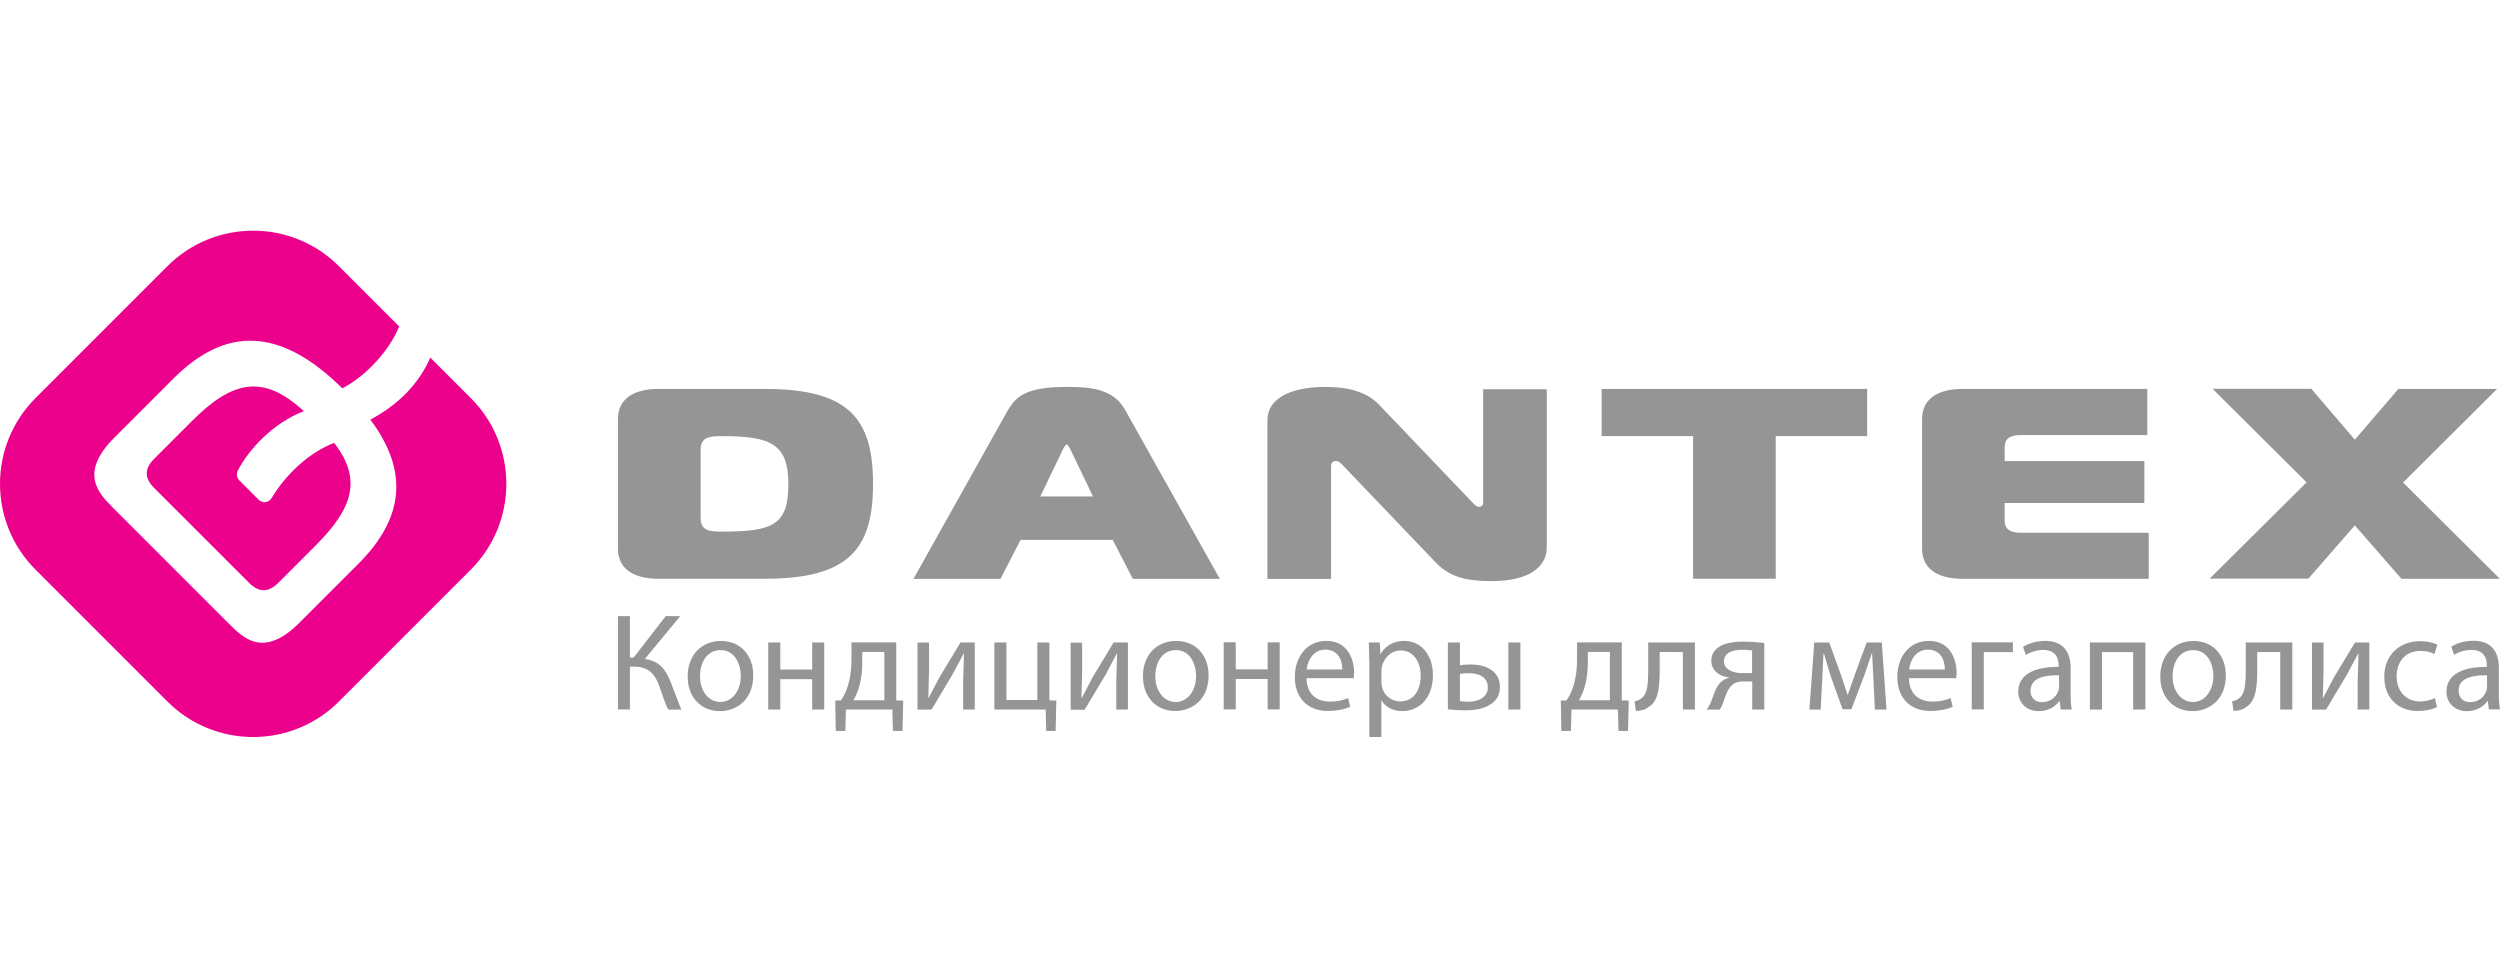 <svg xmlns="http://www.w3.org/2000/svg" xmlns:xlink="http://www.w3.org/1999/xlink" viewBox="0 0 155 60"><path d="M18.843 25.495c-2.533-2.335-4.435-1.9-6.955.62l-2.33 2.33c-.63.63-.6 1.218.008 1.815l5.87 5.87c.597.597 1.186.637 1.815.008l2.33-2.33c2.315-2.315 2.872-4.108 1.137-6.348-1.564.594-3 1.96-3.876 3.416-.172.3-.568.344-.806.106l-1.196-1.196c-.16-.16-.195-.404-.1-.604.72-1.38 2.225-2.968 4.093-3.686zm10.347-.813l-2.512-2.512c-.692 1.6-1.98 2.933-3.717 3.846 2.427 3.24 2.055 6.142-.74 8.938l-3.653 3.653c-2.22 2.22-3.466.973-4.4.04L7.052 31.53c-.935-.935-2.18-2.18.04-4.4l3.653-3.653c3.232-3.232 6.606-3.227 10.48.6 1.524-.792 2.93-2.38 3.525-3.837l-3.735-3.735c-2.937-2.937-7.7-2.937-10.637 0L2.203 24.68c-2.937 2.937-2.937 7.7 0 10.637l8.175 8.175c2.937 2.937 7.7 2.937 10.637 0l8.175-8.175c2.937-2.937 2.937-7.7 0-10.637z" fill-rule="evenodd" fill="#ec018c"/><g fill="#959595"><path d="M40.808 35.884c-1.587 0-2.494-.672-2.494-1.85v-8.07c0-1.177.907-1.85 2.494-1.85h6.62c5.214 0 6.7 1.85 6.7 5.884s-1.496 5.884-6.7 5.884h-6.62zm2.63-3.765c0 .605.317.84 1.133.84h.227c3.174 0 4.08-.437 4.08-2.958 0-2.47-1.088-2.96-4.08-2.96h-.227c-.816 0-1.133.235-1.133.84v4.236zm19.068-6.7c.5-.874 1.18-1.43 3.627-1.43 1.496 0 2.902.118 3.627 1.43l5.872 10.473h-5.396l-1.247-2.42h-5.713l-1.247 2.42h-5.396L62.505 25.4zm1.995 5.363h3.264l-1.428-2.976c-.068-.084-.136-.252-.204-.252s-.136.168-.204.252l-1.43 2.976zm31.4 3.145c0 .42-.113 2.1-3.446 2.1-1.202 0-2.47-.118-3.446-1.16l-5.736-6c-.113-.118-.272-.286-.43-.286-.068 0-.317 0-.317.336v6.976H78.58v-9.817c0-1.53 1.723-2.085 3.56-2.085.84 0 2.38.067 3.355 1.093l5.78 6.052c.113.118.25.286.43.286.25 0 .25-.202.25-.286v-7H95.9v9.8zm9.07 1.967V27.04h-5.668v-2.925h16.46v2.925h-5.668v8.842h-5.123zm28.16-8.92h-7.844c-.68 0-.997.235-.997.74v.874h8.66v2.6h-8.66v1.1c0 .504.317.74.997.74h7.935v2.858h-11.56c-1.587 0-2.493-.672-2.493-1.85v-8.07c0-1.177.907-1.85 2.493-1.85h11.47v2.858zm15.75 8.9l-2.88-3.3-2.88 3.3H137l6.008-5.967-5.826-5.8h6.12L146 27.26l2.698-3.144h6.12l-5.827 5.8 6 5.968h-6.12zM39.054 38.2v2.57h.232l1.986-2.57h.902l-2.192 2.656c.954.13 1.324.714 1.625 1.497l.635 1.642h-.807c-.206-.395-.37-.9-.525-1.366-.266-.766-.636-1.3-1.616-1.3h-.24v2.657h-.74V38.2h.74z"/><use xlink:href="#B"/><path d="M48.378 39.833v1.676h1.977v-1.676h.748v4.16h-.748V42.11h-1.977v1.882h-.747v-4.16h.747zm7.19 0v3.593l.43.008-.043 1.883h-.594l-.034-1.324h-2.88l-.034 1.324h-.594l-.034-1.883.353-.008c.18-.267.318-.55.413-.852.163-.516.24-1.074.24-1.66V39.83h2.776zm-2.107 1.263a5.53 5.53 0 0 1-.214 1.547 3.93 3.93 0 0 1-.336.775h1.918v-3H53.46v.688z"/><use xlink:href="#C"/><path d="M62.398 39.833V43.4h1.918v-3.567h.747v3.593l.43.008-.043 1.883h-.585l-.034-1.324h-3.18v-4.16h.748zm4.696 0v1.754l-.043 1.668.026.008.67-1.28 1.298-2.15h.886v4.16h-.722V42.23l.052-1.7h-.025l-.688 1.3-1.3 2.175h-.868v-4.16h.713zm7.836 2.047c0 1.54-1.066 2.2-2.072 2.2-1.126 0-1.994-.825-1.994-2.14 0-1.393.9-2.2 2.063-2.2 1.195 0 2.004.868 2.004 2.14zm-3.3.043c0 .912.524 1.6 1.263 1.6.722 0 1.263-.68 1.263-1.616 0-.706-.352-1.6-1.246-1.6s-1.28.825-1.28 1.616zm4.986-2.1V41.5h1.977v-1.676h.748v4.16h-.748V42.1h-1.977v1.882h-.747v-4.16h.747zm4.387 2.227c.017 1.023.67 1.444 1.427 1.444a2.75 2.75 0 0 0 1.152-.214l.13.54c-.266.12-.722.258-1.384.258-1.28 0-2.046-.842-2.046-2.098s.74-2.243 1.95-2.243c1.36 0 1.72 1.195 1.72 1.96 0 .154-.016.275-.025.352h-2.923zm2.218-.542c.008-.48-.198-1.23-1.05-1.23-.766 0-1.1.705-1.16 1.23h2.2zm1.68-.318l-.034-1.358h.68l.034.713h.017c.3-.507.8-.807 1.48-.807 1.006 0 1.763.85 1.763 2.114 0 1.497-.912 2.235-1.9 2.235-.55 0-1.032-.24-1.28-.653h-.017v2.26H84.9V41.2zm.748 1.1a1.73 1.73 0 0 0 .034.31c.138.525.593.886 1.135.886.8 0 1.264-.653 1.264-1.608 0-.833-.44-1.547-1.238-1.547-.516 0-.997.37-1.144.938a1.26 1.26 0 0 0-.052.3v.713zm4.867-2.457v1.42c.163-.034.404-.052.68-.052.894 0 1.797.37 1.797 1.394 0 .438-.163.738-.43.963-.455.386-1.127.48-1.677.48a10.28 10.28 0 0 1-1.117-.061v-4.144h.747zm0 3.636c.147.018.3.034.525.034.576 0 1.204-.24 1.204-.885 0-.67-.603-.877-1.17-.877a3.43 3.43 0 0 0-.56.043v1.685zm3.748-3.636v4.16h-.747v-4.16h.747zm6.288 0v3.593l.43.008-.043 1.883h-.593l-.034-1.324h-2.88l-.034 1.324h-.593l-.034-1.883.352-.008a3.22 3.22 0 0 0 .413-.852c.164-.516.24-1.074.24-1.66V39.83h2.777zm-2.106 1.263a5.53 5.53 0 0 1-.215 1.547 3.99 3.99 0 0 1-.335.775h1.917v-3h-1.366v.688zm6.64-1.263v4.16h-.747v-3.567H102.9v1.082c0 1.17-.1 1.952-.653 2.304-.206.164-.438.26-.825.26l-.077-.594a.93.93 0 0 0 .413-.172c.386-.284.43-.87.43-1.797v-1.676h2.9zm4.3 4.16h-.747V42.25h-.56c-.32 0-.533.085-.697.232-.3.25-.42.766-.585 1.17a1.58 1.58 0 0 1-.172.344h-.807a2.75 2.75 0 0 0 .257-.472c.18-.405.284-.947.653-1.256a1 1 0 0 1 .473-.241V42c-.542-.06-1.1-.395-1.1-1.032 0-.43.233-.722.55-.903.344-.197.852-.283 1.393-.283a11.49 11.49 0 0 1 1.341.086v4.126zm-.747-3.662a4.19 4.19 0 0 0-.628-.043c-.516 0-1.126.146-1.126.722 0 .532.66.722 1.1.722h.645V40.33zm3.845-.498h.928l.757 2.098.378 1.144h.017l.5-1.428.67-1.813h.937l.292 4.16h-.722l-.094-1.985-.078-1.488h-.025l-.456 1.35-.8 2.098h-.55l-.738-2.055-.413-1.384h-.034l-.07 1.495-.103 1.97h-.697l.3-4.16zm5.874 2.217c.017 1.023.67 1.444 1.427 1.444a2.75 2.75 0 0 0 1.152-.214l.13.54c-.267.12-.722.258-1.385.258-1.28 0-2.046-.842-2.046-2.098s.74-2.243 1.952-2.243c1.357 0 1.72 1.195 1.72 1.96 0 .154-.018.275-.026.352h-2.923zm2.218-.542c.01-.48-.197-1.23-1.05-1.23-.765 0-1.1.705-1.16 1.23h2.2zm4.225-1.675v.6h-1.805v3.55h-.748v-4.16h2.554zm2.96 4.16l-.06-.525h-.025c-.233.328-.68.62-1.272.62-.843 0-1.272-.593-1.272-1.195 0-1.006.894-1.556 2.5-1.547v-.086c0-.344-.094-.963-.946-.963a2.07 2.07 0 0 0-1.083.31l-.172-.5c.344-.224.842-.37 1.366-.37 1.272 0 1.582.868 1.582 1.7v1.556c0 .36.018.713.07.997h-.688zm-.1-2.123c-.825-.018-1.762.13-1.762.937a.66.66 0 0 0 .713.722c.54 0 .885-.344 1.006-.696a.82.82 0 0 0 .043-.24v-.722zm5.353-2.037v4.16h-.757v-3.56h-1.934v3.56h-.748v-4.16h3.44z"/><use xlink:href="#B" x="91.3"/><path d="M142.123 39.833v4.16h-.748v-3.567h-1.426v1.082c0 1.17-.112 1.952-.653 2.304-.206.164-.44.26-.825.26l-.078-.594a.93.93 0 0 0 .413-.172c.387-.284.43-.87.43-1.797v-1.676h2.89z"/><use xlink:href="#C" x="86.46"/><path d="M151.093 43.84c-.197.103-.636.24-1.195.24-1.256 0-2.072-.852-2.072-2.124 0-1.28.877-2.2 2.235-2.2.447 0 .842.1 1.05.214l-.172.585c-.18-.103-.464-.197-.877-.197-.954 0-1.47.705-1.47 1.573 0 .963.62 1.556 1.444 1.556a2.16 2.16 0 0 0 .928-.206l.13.567zm3.217.154l-.06-.525h-.026c-.232.328-.68.62-1.272.62-.842 0-1.272-.593-1.272-1.195 0-1.006.894-1.556 2.502-1.547v-.086c0-.344-.095-.963-.946-.963-.387 0-.8.12-1.083.3l-.172-.5c.344-.224.842-.37 1.367-.37 1.272 0 1.582.868 1.582 1.7v1.556a5.77 5.77 0 0 0 .069.997h-.688zm-.112-2.123c-.825-.018-1.763.13-1.763.937 0 .5.328.722.714.722.542 0 .886-.344 1.005-.696a.78.78 0 0 0 .043-.241v-.722z"/></g><defs ><path id="B" d="M46.7 41.88c0 1.54-1.066 2.21-2.07 2.21-1.127 0-1.994-.825-1.994-2.14 0-1.393.91-2.21 2.063-2.21 1.195 0 2.003.868 2.003 2.14zm-3.3.043c0 .912.525 1.6 1.264 1.6.722 0 1.264-.68 1.264-1.616 0-.706-.353-1.6-1.247-1.6s-1.28.825-1.28 1.616z"/><path id="C" d="M57.6 39.833v1.754l-.043 1.668.025.008.67-1.28 1.3-2.15h.885v4.16h-.722V42.23l.052-1.7h-.026l-.688 1.29-1.298 2.175h-.87v-4.16h.714z"/></defs></svg>